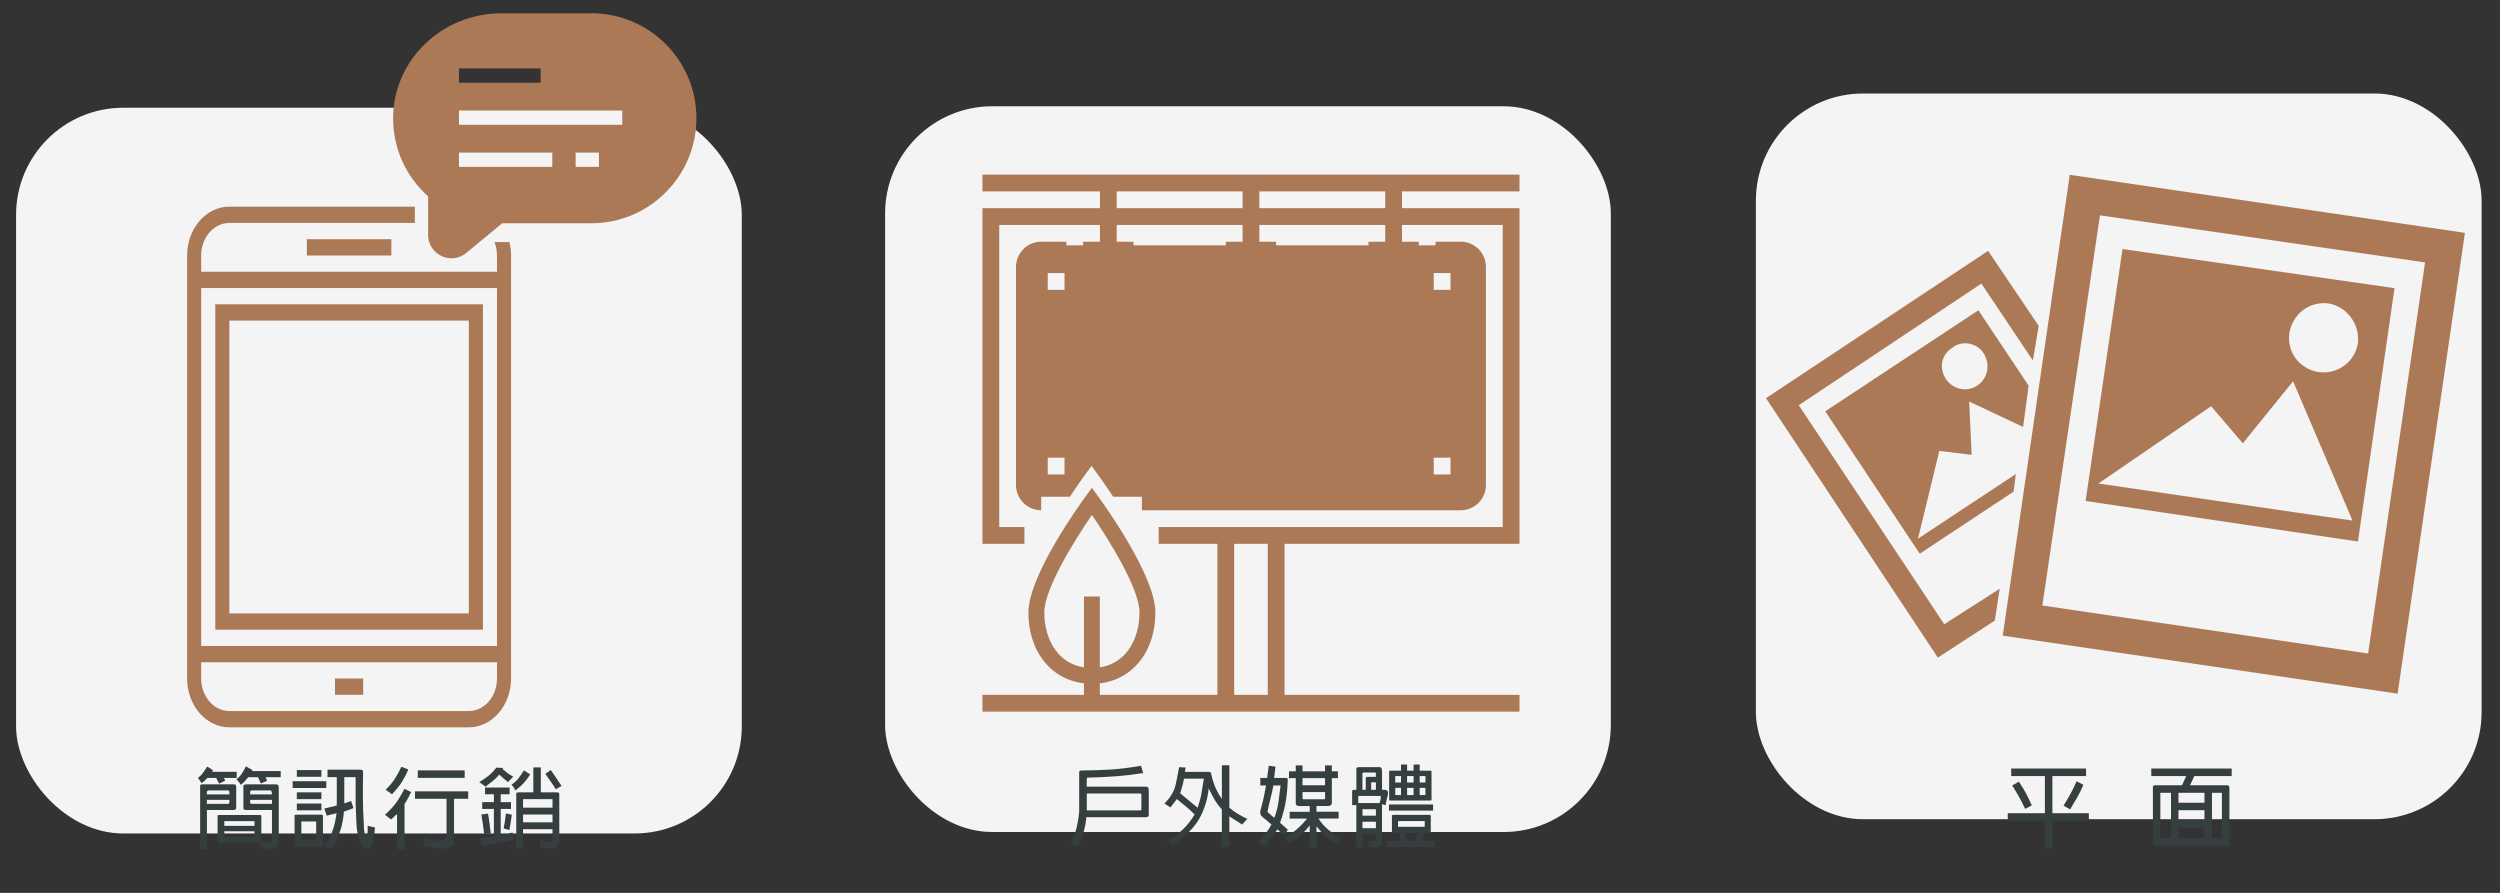 <?xml version="1.0" encoding="UTF-8"?>
<svg id="_圖層_2" data-name="圖層 2" xmlns="http://www.w3.org/2000/svg" viewBox="0 0 700 250">
  <rect x="0" y="0" width="700" height="250" fill="#333333" stroke="none"/>
  <defs>
    <style>
      .cls-1 {
        fill: #363f40;
      }

      .cls-2 {
        fill: #ac7956;
      }

      .cls-3 {
        fill: #f4f4f4;
      }
    </style>
  </defs>
  <rect class="cls-3" x="247.83" y="29.76" width="203.2" height="203.2" rx="30" ry="30"/>
  <rect class="cls-3" x="491.65" y="26.18" width="203.2" height="203.2" rx="30" ry="30"/>
  <rect class="cls-3" x="4.5" y="30.17" width="203.2" height="203.2" rx="30" ry="30"/>
  <g>
    <path class="cls-1" d="M302.98,215.73c2.83-.02,5.51-.1,8.02-.26,2.52-.16,5.34-.51,8.48-1.06l.63,2.05c-2.64.41-5.11.7-7.41.88-2.3.18-4.86.31-7.68.39-.36-.03-.57-.02-.65.05-.07.07-.1.28-.09.63v1.86h16.75c.29.07.46.17.51.32s.09.35.12.61v6.98c-.02.26-.11.43-.28.51-.17.08-.35.12-.55.12h-16.65c-.13,1.45-.38,2.82-.76,4.1-.38,1.29-.9,2.72-1.59,4.3l-2-1.22c.75-1.5,1.28-2.88,1.6-4.16.32-1.28.56-2.74.74-4.38v-11.33c.08-.21.17-.33.28-.35.11-.03.27-.04.5-.04ZM319.58,222.37l-.24-.2h-15.04v4.74h15.14l.15-.2v-4.35Z"/>
    <path class="cls-1" d="M342.12,223.69v-9.42h2.1v11.87c.85.72,1.65,1.31,2.42,1.77.76.46,1.64.92,2.61,1.36l-1.46,1.61-3.03-1.95c-.26-.2-.42-.31-.48-.34-.06-.03-.08.1-.06.39v8.2h-2.1v-10.55c-.91-1.01-1.6-1.94-2.08-2.78-.47-.85-1-1.87-1.59-3.08-.36,3.19-1.27,6.05-2.72,8.59-1.46,2.54-3.92,4.93-7.38,7.18-.23-.2-.57-.46-1.03-.81-.46-.34-.57-.56-.34-.66,1.53-.68,2.92-1.61,4.16-2.77,1.25-1.16,2.36-2.58,3.36-4.26-.88-.86-1.69-1.6-2.44-2.22-.75-.62-1.6-1.31-2.54-2.08-.26.38-.55.75-.85,1.12-.31.38-.63.78-.95,1.22l-1.66-1.07c1.64-1.71,2.65-3.35,3.03-4.93.37-1.58.73-3.34,1.07-5.27l1.81.1-.2,1.22h6.88l.39.2c.26,1.27.6,2.46,1.03,3.58.42,1.12,1.11,2.38,2.05,3.8ZM337.09,218.02h-5.57c-.13.75-.29,1.43-.46,2.04-.18.61-.38,1.3-.61,2.06l4.88,4.05c.5-1.43.86-2.76,1.07-3.99.21-1.23.44-2.62.68-4.16Z"/>
    <path class="cls-1" d="M354.8,217.83c.1-.6.17-1.16.22-1.66.05-.5.12-1.09.22-1.76l1.9.24-.39,3.17h3.47c.2.03.31.14.34.32.03.18.03.35,0,.51-.07,2.02-.24,3.93-.54,5.74s-.83,3.8-1.61,5.98l2.2,1.95-1.03,1.56-1.95-1.66c-.46.86-.97,1.62-1.54,2.28-.57.66-1.26,1.44-2.08,2.36l-1.81-1.17c.88-.85,1.61-1.63,2.19-2.34.58-.72,1.12-1.55,1.62-2.49-.91-.81-1.73-1.5-2.45-2.05-.72-.55-.88-1.35-.48-2.39.29-1.09.54-2.12.76-3.1.21-.98.43-2.11.66-3.39h-1.61v-2.1h1.9ZM358.56,219.93h-2l-.39,1.86c-.2.94-.42,1.86-.66,2.75-.24.89-.45,1.83-.61,2.82l1.9,1.66c.59-1.56.98-3.04,1.17-4.43.2-1.39.39-2.94.59-4.65ZM362.81,215.97v-1.66h1.9v1.66h6.3v-1.66h1.9v1.66h1.71v1.9h-1.71v7.13c-.1.26-.21.43-.34.5-.13.07-.31.13-.54.18h-3.42v1.61h6.2v1.9h-5.66c.85,1.27,1.8,2.34,2.86,3.2,1.06.86,2.22,1.67,3.49,2.42l-1.56,1.46c-1.04-.67-1.97-1.37-2.78-2.11-.81-.74-1.66-1.68-2.54-2.82v6.01h-1.9v-6.25c-.81,1.09-1.68,2.02-2.6,2.79-.92.77-1.88,1.5-2.87,2.19l-1.42-1.56c1.07-.62,2.12-1.35,3.12-2.2,1.01-.85,2.02-1.89,3.03-3.12h-4.88v-1.9h5.62v-1.61h-3.03c-.42-.06-.68-.2-.78-.39s-.13-.46-.1-.78v-6.64h-1.9v-1.9h1.9ZM371.01,217.88h-6.3v2h6.3v-2ZM371.01,221.78h-6.3v1.81l.15.2h6.01l.15-.2v-1.81Z"/>
    <path class="cls-1" d="M379.78,221.15v-5.96c.06-.21.18-.33.34-.35.16-.03.33-.04.49-.04h5.62c.36.03.55.12.59.27.03.15.08.38.15.71v5.37h.68c.89,0,1.2.55.9,1.66-.29,1.11-.5,2-.61,2.69l-.98-.34v11.04c-.46.7-1.03,1.06-1.72,1.07-.69.02-1.34.02-1.94,0l-.15-1.9c1.03.29,1.62.31,1.79.05.17-.26.27-.86.3-1.81h-3.76v3.52h-1.71v-11.72h-1.17v-4.05c.03-.06.07-.1.12-.1s.12-.03.22-.1h.83ZM386.57,222.86h-6.25v2h5.96c.08-.26.17-.59.26-1,.09-.41.1-.74.04-1ZM385.25,216.46l-.2-.15h-3.37l-.2.2v4.64h.93v-3.42l.34-.2h2.49v-1.07ZM385.25,226.57h-3.76v1.81h3.76v-1.81ZM385.25,230.08h-3.76v1.81h3.76v-1.81ZM385.25,219.05h-1.32v2.1h1.32v-2.1ZM389.74,232.62v-4.3l.24-.15h10.4l.24.15v4.74l-.2.15h-1.56l-.78,2.2h3.56v1.71h-13.33v-1.71h3.96l-.63-2.2h-1.71c-.16-.06-.24-.15-.24-.24s.02-.21.05-.34ZM388.91,226.96v-1.71h12.35v1.71h-12.35ZM392.28,215.78v-1.71h1.71v1.71h1.81v-1.71h1.71v1.71h3.08l.24.15v8.06c-.08.1-.18.15-.3.15h-11.37l-.2-.1v-8.11l.24-.15h3.08ZM392.28,217.29h-1.61v1.81h1.61v-1.81ZM392.28,220.61h-1.61v2h1.61v-2ZM398.92,229.89h-7.47v1.61h7.47v-1.61ZM397.07,233.21h-3.66l.59,2.2h2.29l.78-2.2ZM395.8,217.29h-1.81v1.81h1.81v-1.81ZM395.8,220.61h-1.81v2h1.81v-2ZM399.12,217.29h-1.61v1.81h1.61v-1.81ZM399.12,220.61h-1.61v2h1.61v-2Z"/>
  </g>
  <g>
    <path class="cls-1" d="M563.14,217.29v-2.1h20.95v2.1h-9.42v10.4h10.21v2.1h-10.21v7.67h-2.1v-7.67h-10.4v-2.1h10.4v-10.4h-9.42ZM563.43,219.93l1.86-1.07c.75,1.12,1.4,2.19,1.94,3.2.54,1.01,1.1,2.16,1.67,3.44l-1.86.98c-.54-1.14-1.07-2.2-1.61-3.17s-1.21-2.1-2-3.37ZM577.79,225.59c.75-1.2,1.4-2.32,1.96-3.34.56-1.03,1.13-2.19,1.7-3.49l1.9.98c-.49,1.17-1.03,2.28-1.62,3.33-.59,1.05-1.29,2.23-2.09,3.55l-1.86-1.03Z"/>
    <path class="cls-1" d="M602.36,217.29v-2.1h22.51v2.1h-10.45l-1.22,2.59h10.5c.28.05.43.14.45.28.03.14.05.32.09.55v15.77c-.1.13-.18.2-.24.22-.07.02-.15.06-.24.12h-20.46c-.16-.07-.27-.11-.32-.12-.05-.02-.11-.09-.17-.22v-16.26c.08-.16.16-.25.23-.27.07-.02.17-.04.3-.07h7.62l1.17-2.59h-9.77ZM607.88,221.98h-2.98v12.74h2.98v-12.74ZM617.25,221.98h-7.28v2.78h7.28v-2.78ZM617.25,226.86h-7.28v2.78h7.28v-2.78ZM617.25,231.74h-7.28v2.98h7.28v-2.98ZM622.13,221.98h-2.78v12.74h2.78v-12.74Z"/>
  </g>
  <g>
    <path class="cls-1" d="M55.44,217.81c.6-.46,1.09-.95,1.45-1.49s.74-1.1,1.14-1.68l1.61,1.03-.29.44h6.93v1.71h-3.56l.34.78-1.71.83-.83-1.61h-2.44c-.26.29-.53.57-.82.82-.29.25-.57.47-.84.65-.13-.26-.29-.5-.46-.73-.18-.23-.35-.47-.51-.73ZM56.03,219.96c.06-.16.13-.25.2-.27.06-.02.18-.04.34-.07h9.03c.28.05.43.14.45.28.02.14.05.32.09.55v5.71c0,.29-.09.47-.27.53-.18.06-.37.09-.56.11h-7.37v11.04h-1.9v-17.87ZM63.99,221.32h-5.76l-.29.29v.83h6.3c-.02-.2-.02-.39-.01-.59,0-.2-.07-.37-.23-.54ZM64.23,223.96h-6.3v1.12h6.05l.24-.29v-.83ZM68.14,220.35c-.03-.36.03-.56.18-.6.15-.04.37-.09.65-.13h8.3c.28,0,.47.06.57.17.11.11.17.32.21.61v14.5c0,1.63-.55,2.51-1.64,2.64-1.09.13-2.24.13-3.44,0l.05-.54v-.88l.05-.24-11.91.1-.24-.15v-7.47l.24-.15h11.77l.24.15v7.13c.59.2,1.2.32,1.83.37s1.02-.33,1.15-1.15v-7.91h-7.42c-.36-.06-.55-.18-.57-.34-.02-.16-.03-.37-.01-.63v-5.47ZM71.26,229.92h-8.45v1.32h8.45v-1.32ZM71.26,232.75h-8.45v1.51h8.45v-1.51ZM66.19,218.25c.68-.59,1.22-1.17,1.6-1.75.38-.58.73-1.22,1.04-1.92l1.86,1.03-.15.29h8.06v1.71h-4.2l.39,1.03-1.76.73-.78-1.76h-2.73c-.33.39-.65.77-.98,1.12-.33.36-.68.7-1.07,1.03-.16-.23-.35-.48-.56-.76-.21-.28-.45-.53-.71-.76ZM76.15,223.96h-6.1c.02.2,0,.39-.04.59-.04.2.07.38.33.54h5.81v-1.12ZM76.15,222.45c-.03-.2-.05-.39-.05-.59s-.1-.37-.29-.54h-5.47l-.29.29v.83h6.1Z"/>
    <path class="cls-1" d="M81.94,220.64v-1.9h9.42v1.9h-9.42ZM82.48,236.9v-8.64l.29-.15h7.37l.29.15v8.64l-.24.15h-7.47l-.24-.15ZM83.11,217.51v-1.9h6.88v1.9h-6.88ZM83.11,223.76v-1.9h6.88v1.9h-6.88ZM83.11,226.89v-1.9h6.88v1.9h-6.88ZM88.53,230.01h-4.15v5.13h4.15v-5.13ZM91.7,217.61v-2.1h9.23c.29.03.49.09.59.17.1.08.15.3.15.66-.05,2.49-.07,4.82-.06,6.99,0,2.17.09,4.66.26,7.46,0,.59.03,1.18.1,1.79.06.61.26,1.22.59,1.82l.29-.1.05-.29v-.88l.05-.05v-1.86l2.05.49c-.07.85-.15,1.67-.27,2.48-.11.8-.32,1.66-.61,2.55-.49.75-1.02,1.05-1.6.92-.58-.14-1.07-.59-1.48-1.36-.75-1.95-1.16-3.79-1.23-5.51-.07-1.72-.15-3.64-.23-5.77v-7.28l-.2-.15h-2.98v7.37l1.9-.68.68,2-2.69.98c-.13,1.76-.43,3.41-.9,4.97-.47,1.55-1.28,3.28-2.42,5.19l-2.05-.68c1.06-1.56,1.82-3.02,2.28-4.36.46-1.34.81-2.9,1.04-4.68l-2.78.68-.63-2,3.47-.83v-7.96h-2.59Z"/>
    <path class="cls-1" d="M107.8,228.11c1.33-1.17,2.4-2.32,3.2-3.46.8-1.13,1.54-2.39,2.22-3.77l1.9.88c-.29.59-.57,1.14-.84,1.67-.27.53-.61,1.1-1.01,1.7v12.65h-2.1v-9.81c-.26.16-.54.4-.83.71-.29.31-.59.56-.88.76l-1.66-1.32ZM107.99,221.13c1.09-1.09,1.95-2.13,2.58-3.11.63-.98,1.23-2.09,1.82-3.33l1.95.78c-.52,1.21-1.1,2.33-1.75,3.38-.64,1.05-1.59,2.23-2.84,3.55l-1.76-1.27ZM116.2,223.67v-2.1h14.89v2.1h-3.96v12.55l-.29.63c-1.37.68-2.71.94-4.02.77-1.31-.17-2.71-.44-4.19-.82l.05-.59v-1.61c.81.29,2.01.57,3.59.83,1.58.26,2.5-.08,2.76-1.03v-10.74h-8.84ZM116.98,217.81v-2.1h13.13v2.1h-13.13Z"/>
    <path class="cls-1" d="M134.19,218.98c.85-.49,1.67-1.04,2.47-1.66.8-.62,1.57-1.42,2.32-2.39l1.9.1-.15.34c.49.42.96.79,1.4,1.11.45.32.97.65,1.57.99l-1.46,1.51c-.39-.31-.78-.62-1.16-.94-.38-.32-.81-.7-1.28-1.16-.59.72-1.2,1.32-1.84,1.82-.64.5-1.31,1.01-2.01,1.55l-1.76-1.27ZM135.81,222.4v-1.9h6.88v1.9h-2.49v2.2h2.88v1.9h-2.88v7.47c.55-.1,1.07-.21,1.55-.34.48-.13,1.05-.31,1.72-.54l.68,1.95c-1.63.49-3.14.85-4.53,1.09-1.39.24-2.96.44-4.7.62l-.54-2,3.91-.44v-7.81h-3.27v-1.9h3.27v-2.2h-2.49ZM134.78,228.06l1.86-.24c.18.94.32,1.86.43,2.75.11.89.22,1.83.35,2.82l-1.86.1c-.1-.94-.21-1.82-.34-2.64-.13-.81-.28-1.74-.44-2.78ZM141.03,231.97c.13-.73.24-1.42.34-2.05s.2-1.35.29-2.15l1.66.34c-.1.75-.2,1.45-.32,2.11-.11.66-.24,1.39-.37,2.19l-1.61-.44ZM143.23,219.71c.78-.52,1.43-1.12,1.95-1.79.52-.67,1.03-1.41,1.51-2.21l1.76,1.12c-.49.81-1.08,1.6-1.77,2.37-.69.77-1.49,1.47-2.38,2.12-.13-.26-.27-.52-.43-.78-.15-.26-.37-.54-.65-.83ZM149.33,221.86v-6.98h2.1v6.98h4.69c.29.07.45.17.46.32.02.15.02.33.02.56v12.65c-.03,1.43-.67,2.15-1.9,2.16-1.24,0-2.36-.08-3.37-.26v-2.1c.62.29,1.32.49,2.11.59.79.1,1.21-.33,1.26-1.27v-2.34h-8.25v5.37h-1.9v-15.38c.06-.18.16-.26.29-.26.13,0,.28,0,.44-.04h4.05ZM154.7,223.76h-8.25v2.39h8.25v-2.39ZM154.7,228.06h-8.25v2.2h8.25v-2.2ZM152.7,216.68l1.51-1.07c.55.81,1.07,1.56,1.55,2.25.48.68.97,1.42,1.48,2.2l-1.61.93c-.46-.75-.92-1.44-1.38-2.08s-.98-1.38-1.55-2.22Z"/>
  </g>
  <g>
    <path class="cls-2" d="M568.02,107.99l-14.08-21.11-42.87,28.28,26.45,39.88,26.31-17.4.6-4.91-27.39,18.09,5.97-24.57,9.05,1.11-.69-14.93,15.1,7.12,1.54-11.56ZM553.6,107.99c-2.98,1.92-6.82,1.02-8.78-1.92-1.97-3.16-1.28-6.82,1.96-8.79,2.65-2.09,6.82-1.24,8.61,1.62,1.97,3.07,1.28,7.04-1.79,9.09Z"/>
    <path class="cls-2" d="M579.53,48.95l-18.76,129.03,110.56,16.25,18.85-129.03-110.65-16.25ZM663.06,182.98l-91.2-13.44,16.13-109.24,91.03,13.18-15.95,109.5Z"/>
    <polygon class="cls-2" points="503.65 113.45 554.79 79.41 569.21 100.95 570.83 91.23 556.67 70.24 494.48 111.49 542.6 184.13 558.55 173.76 559.91 164.85 544.39 174.79 503.65 113.45"/>
    <path class="cls-2" d="M594.3,69.73l-10.33,70.55,76.26,11.35,10.24-70.94-76.18-10.96ZM643.69,143.61l-56.14-8.23,31.56-21.63,8.88,10.37,14.07-17.36,16.64,38.99-15.02-2.13ZM660.23,96.04c-.85,5.29-5.71,8.96-11.26,8.11-5.29-1.02-8.7-5.63-7.93-11.01.94-5.16,5.46-8.83,10.92-8.19,5.29.94,8.79,5.84,8.27,11.09Z"/>
  </g>
  <g>
    <rect class="cls-2" x="54.36" y="76.09" width="86.77" height="4.56"/>
    <rect class="cls-2" x="54.36" y="180.87" width="86.77" height="4.56"/>
    <rect class="cls-2" x="85.92" y="66.98" width="23.66" height="4.56"/>
    <rect class="cls-2" x="93.8" y="189.98" width="7.89" height="4.56"/>
    <path class="cls-2" d="M135.22,176.31H60.28v-91.11h74.94v91.11ZM64.22,171.76h67.05v-82h-67.05v82Z"/>
    <path class="cls-2" d="M139.16,71.53v118.45c0,5.03-3.54,9.11-7.89,9.11h-67.05c-4.35,0-7.89-4.09-7.89-9.11v-118.45c0-5.03,3.54-9.11,7.89-9.11h51.94v-4.56h-51.94c-6.52,0-11.83,6.13-11.83,13.67v118.45c0,7.54,5.31,13.67,11.83,13.67h67.05c6.52,0,11.83-6.13,11.83-13.67v-118.45c0-1.3-.17-2.56-.47-3.75h-4.18c.45,1.14.7,2.41.7,3.75Z"/>
    <path class="cls-2" d="M165.6,3.73h-25.24c-16.66,0-30.25,13.15-30.29,29.31-.02,8.43,3.53,16.35,9.8,21.95v10.79c0,2.56,1.44,4.82,3.76,5.91.9.42,1.85.63,2.79.63,1.49,0,2.95-.51,4.14-1.51l10.08-8.3c2.98,0,11.34,0,24.96,0,16.21,0,29.4-13.19,29.4-29.4s-13.19-29.4-29.4-29.4ZM128.51,19.16h22.86v4.01h-22.86v-4.01ZM154.64,46.73h-26.13v-4.01h26.13v4.01ZM167.71,46.73h-6.53v-4.01h6.53v4.01ZM174.24,34.95h-45.73v-4.01h45.73v4.01Z"/>
  </g>
  <g>
    <rect class="cls-2" x="340.87" y="149.92" width="4.7" height="46.99"/>
    <rect class="cls-2" x="354.97" y="149.92" width="4.7" height="46.99"/>
    <rect class="cls-2" x="275.09" y="194.56" width="150.37" height="4.7"/>
    <polygon class="cls-2" points="425.46 152.27 324.43 152.27 324.43 147.57 420.76 147.57 420.76 62.99 279.79 62.99 279.79 147.57 286.84 147.57 286.84 152.27 275.09 152.27 275.09 58.29 425.46 58.29 425.46 152.27"/>
    <rect class="cls-2" x="307.98" y="51.24" width="4.7" height="18.8"/>
    <rect class="cls-2" x="303.28" y="67.69" width="14.1" height="4.7"/>
    <rect class="cls-2" x="347.92" y="51.24" width="4.7" height="18.8"/>
    <rect class="cls-2" x="343.22" y="67.69" width="14.1" height="4.7"/>
    <rect class="cls-2" x="387.86" y="51.24" width="4.7" height="18.8"/>
    <rect class="cls-2" x="383.16" y="67.69" width="14.1" height="4.7"/>
    <rect class="cls-2" x="275.09" y="48.89" width="150.37" height="4.7"/>
    <path class="cls-2" d="M291.53,142.87c-3.89,0-7.05-3.16-7.05-7.05v-61.09c0-3.89,3.16-7.05,7.05-7.05h7.05v4.7h-7.05c-1.3,0-2.35,1.05-2.35,2.35v61.09c0,1.3,1.05,2.35,2.35,2.35v4.7Z"/>
    <path class="cls-2" d="M409.01,142.87h-89.28v-4.7h89.28c1.3,0,2.35-1.05,2.35-2.35v-61.09c0-1.3-1.05-2.35-2.35-2.35h-7.05v-4.7h7.05c3.89,0,7.05,3.16,7.05,7.05v61.09c0,3.89-3.16,7.05-7.05,7.05Z"/>
    <path class="cls-2" d="M409.57,68.7h-118.6c-2.92,0-5.31,2.39-5.31,5.31v59.77c0,2.92,2.39,5.31,5.31,5.31h8.59c2.05-3.11,3.67-5.36,4.17-6.04l1.9-2.6,1.9,2.6c.5.68,2.12,2.93,4.17,6.04h97.87c2.92,0,5.31-2.39,5.31-5.31v-59.77c0-2.92-2.39-5.31-5.31-5.31ZM298.07,132.85h-4.7v-4.7h4.7v4.7ZM298.07,81.16h-4.7v-4.7h4.7v4.7ZM406.14,132.85h-4.7v-4.7h4.7v4.7ZM406.14,81.16h-4.7v-4.7h4.7v4.7Z"/>
    <g>
      <rect class="cls-2" x="303.51" y="167.02" width="4.44" height="31.1"/>
      <path class="cls-2" d="M305.73,191.46c-10.47,0-17.77-8.22-17.77-20,0-10.25,14.34-30.18,15.98-32.41l1.79-2.46,1.79,2.46c1.63,2.24,15.98,22.17,15.98,32.41,0,11.77-7.31,20-17.77,20ZM305.73,144.2c-4.9,7.11-13.33,20.71-13.33,27.26,0,7.74,4.12,15.55,13.33,15.55s13.33-7.81,13.33-15.55c0-6.55-8.43-20.15-13.33-27.26Z"/>
    </g>
  </g>
</svg>